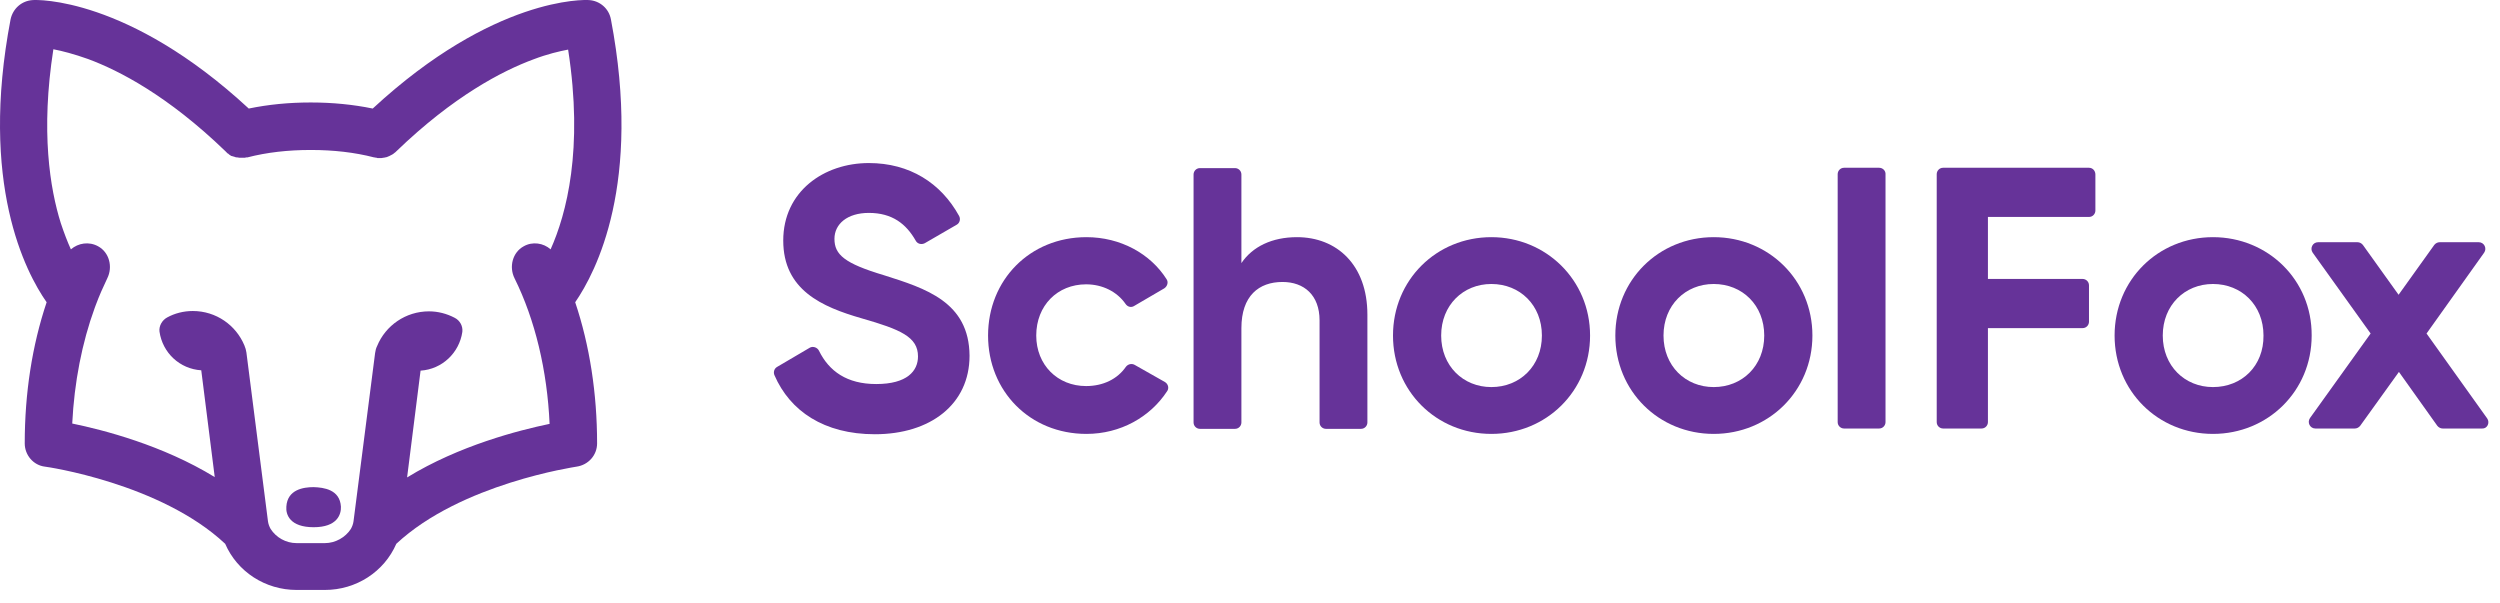 <?xml version="1.0" encoding="UTF-8"?>
<svg xmlns="http://www.w3.org/2000/svg" xmlns:xlink="http://www.w3.org/1999/xlink" width="141px" height="34px" viewBox="0 0 141 34" version="1.1">
  <title>BB6412C5-F785-4FAD-AEA7-9D0B570417B4</title>
  <g id="SchoolFox" stroke="none" stroke-width="1" fill="none" fill-rule="evenodd">
    <g id="SchoolFox-Dev-Delivery-Desktop" transform="translate(-177, -2055)" fill="#663399" fill-rule="nonzero">
      <g id="3-–-Corporate-Assets" transform="translate(102, 1913)">
        <g id="schoolfox-Logo-Hor-1c" transform="translate(75, 142)">
          <path d="M34.455,1.087 C34.341,0.479 33.828,0.042 33.22,0.004 C32.992,-0.015 27.862,-0.205 21.022,6.122 C19.92,5.894 18.742,5.78 17.545,5.78 L17.507,5.78 C16.291,5.78 15.132,5.894 14.03,6.122 C7.209,-0.186 2.06,-0.015 1.851,0.004 C1.224,0.042 0.73,0.479 0.597,1.087 C-1.17,10.34 1.433,15.337 2.63,17.047 C1.813,19.479 1.395,22.177 1.395,25.008 C1.395,25.673 1.889,26.243 2.535,26.319 C2.592,26.319 9.052,27.25 12.7,30.67 C13.384,32.247 14.961,33.273 16.728,33.273 L18.324,33.273 C20.091,33.273 21.668,32.247 22.352,30.67 C26,27.269 32.441,26.338 32.517,26.319 C33.182,26.224 33.676,25.673 33.676,25.008 C33.676,22.196 33.258,19.479 32.441,17.047 C33.619,15.337 36.222,10.34 34.455,1.087 Z M31.054,14.064 C30.655,13.703 30.028,13.608 29.534,13.893 C28.907,14.235 28.698,15.052 29.021,15.698 C30.18,18.035 30.864,20.904 30.997,23.906 C29.268,24.267 25.905,25.122 22.96,26.927 L23.72,20.904 C24.936,20.828 25.905,19.897 26.076,18.719 C26.114,18.396 25.943,18.073 25.639,17.921 C25.202,17.693 24.708,17.56 24.195,17.56 C22.884,17.56 21.744,18.358 21.269,19.517 C21.269,19.517 21.269,19.517 21.269,19.517 C21.212,19.631 21.174,19.764 21.155,19.916 L19.939,29.397 C19.92,29.549 19.863,29.701 19.787,29.834 C19.483,30.309 18.913,30.632 18.324,30.632 L16.728,30.632 C16.12,30.632 15.569,30.309 15.265,29.834 C15.189,29.701 15.132,29.549 15.113,29.397 L13.897,19.878 C13.878,19.745 13.84,19.612 13.783,19.479 C13.783,19.479 13.783,19.479 13.783,19.479 C13.308,18.339 12.187,17.541 10.876,17.541 C10.344,17.541 9.85,17.674 9.432,17.902 C9.147,18.054 8.957,18.377 8.995,18.7 C9.166,19.897 10.135,20.809 11.351,20.885 L12.111,26.908 C9.166,25.103 5.822,24.248 4.074,23.887 C4.188,21.569 4.625,19.327 5.347,17.351 C5.366,17.294 5.385,17.256 5.404,17.199 C5.594,16.686 5.822,16.173 6.05,15.698 C6.373,15.052 6.164,14.235 5.537,13.893 C5.024,13.608 4.416,13.703 3.998,14.064 C3.808,13.646 3.618,13.152 3.428,12.582 C2.82,10.644 2.288,7.414 3.01,2.778 C3.504,2.873 4.169,3.044 4.967,3.329 C6.715,3.975 9.47,5.4 12.7,8.516 C12.7,8.516 12.7,8.516 12.719,8.535 C12.738,8.554 12.757,8.573 12.776,8.592 C12.795,8.611 12.795,8.611 12.814,8.63 C12.833,8.649 12.852,8.668 12.871,8.668 C12.89,8.687 12.909,8.687 12.909,8.706 C12.928,8.725 12.947,8.725 12.966,8.744 C12.985,8.763 13.004,8.763 13.023,8.782 C13.042,8.801 13.061,8.801 13.08,8.801 C13.099,8.801 13.118,8.82 13.137,8.82 C13.156,8.82 13.194,8.839 13.213,8.839 C13.232,8.839 13.251,8.858 13.251,8.858 C13.289,8.858 13.308,8.877 13.346,8.877 C13.365,8.877 13.365,8.877 13.384,8.877 C13.422,8.877 13.46,8.896 13.498,8.896 C13.498,8.896 13.517,8.896 13.517,8.896 C13.555,8.896 13.593,8.896 13.631,8.896 C13.631,8.896 13.65,8.896 13.65,8.896 C13.688,8.896 13.707,8.896 13.745,8.896 C13.764,8.896 13.764,8.896 13.783,8.896 C13.821,8.896 13.84,8.896 13.878,8.877 C13.897,8.877 13.916,8.877 13.916,8.877 C13.935,8.877 13.935,8.877 13.954,8.877 C15.056,8.592 16.253,8.459 17.507,8.459 L17.545,8.459 C18.799,8.459 19.996,8.592 21.098,8.877 C21.098,8.877 21.117,8.877 21.117,8.877 C21.155,8.877 21.174,8.896 21.212,8.896 C21.231,8.896 21.269,8.896 21.288,8.915 C21.326,8.915 21.364,8.915 21.402,8.915 C21.402,8.915 21.421,8.915 21.421,8.915 C21.44,8.915 21.44,8.915 21.459,8.915 C21.516,8.915 21.573,8.915 21.611,8.896 C21.63,8.896 21.63,8.896 21.649,8.896 C21.706,8.877 21.763,8.877 21.82,8.858 C21.839,8.858 21.839,8.858 21.858,8.839 C21.915,8.82 21.972,8.801 22.029,8.763 C22.048,8.763 22.048,8.744 22.067,8.744 C22.124,8.725 22.162,8.687 22.219,8.649 C22.219,8.649 22.238,8.63 22.238,8.63 C22.276,8.611 22.314,8.573 22.352,8.535 C25.582,5.419 28.337,3.994 30.085,3.348 C30.883,3.044 31.548,2.892 32.042,2.797 C32.916,8.421 31.947,12.069 31.054,14.064 Z" id="Shape"></path>
          <path d="M17.689,27.474 C17.119,27.474 16.207,27.607 16.15,28.576 C16.112,29.032 16.359,29.735 17.689,29.735 C19.019,29.735 19.247,29.013 19.228,28.576 C19.171,27.607 18.259,27.493 17.689,27.474 Z" id="Path"></path>
          <path d="M49.856,15.523 C47.633,14.858 47.063,14.364 47.063,13.471 C47.063,12.635 47.785,12.008 49.001,12.008 C50.331,12.008 51.11,12.635 51.642,13.566 C51.737,13.756 51.965,13.813 52.155,13.718 L53.96,12.673 C54.131,12.578 54.188,12.35 54.093,12.179 C53.067,10.317 51.3,9.196 49.001,9.196 C46.474,9.196 44.175,10.792 44.175,13.566 C44.175,16.359 46.36,17.309 48.602,17.955 C50.787,18.582 51.775,19 51.775,20.102 C51.775,20.919 51.167,21.66 49.419,21.66 C47.766,21.66 46.759,20.938 46.189,19.779 C46.094,19.589 45.847,19.513 45.676,19.608 L43.833,20.691 C43.662,20.786 43.605,20.995 43.681,21.166 C44.555,23.18 46.474,24.491 49.343,24.491 C52.478,24.491 54.682,22.8 54.682,20.064 C54.663,17.024 52.193,16.264 49.856,15.523 Z" id="Path"></path>
          <path d="M65.702,21.546 L63.992,20.577 C63.821,20.482 63.612,20.539 63.498,20.691 C63.023,21.375 62.225,21.774 61.256,21.774 C59.641,21.774 58.444,20.577 58.444,18.924 C58.444,17.233 59.641,16.036 61.256,16.036 C62.187,16.036 63.004,16.454 63.479,17.138 C63.593,17.309 63.802,17.366 63.973,17.252 L65.664,16.264 C65.835,16.15 65.911,15.922 65.797,15.751 C64.885,14.307 63.194,13.376 61.275,13.376 C58.083,13.376 55.727,15.789 55.727,18.924 C55.727,22.059 58.083,24.472 61.275,24.472 C63.194,24.472 64.866,23.522 65.816,22.078 C65.949,21.907 65.892,21.66 65.702,21.546 Z" id="Path"></path>
          <path d="M73.15,13.376 C71.744,13.376 70.642,13.908 70.015,14.839 L70.015,9.842 C70.015,9.633 69.844,9.481 69.654,9.481 L67.678,9.481 C67.469,9.481 67.317,9.652 67.317,9.842 L67.317,23.826 C67.317,24.035 67.488,24.187 67.678,24.187 L69.654,24.187 C69.863,24.187 70.015,24.016 70.015,23.826 L70.015,18.506 C70.015,16.682 71.003,15.903 72.333,15.903 C73.549,15.903 74.423,16.644 74.423,18.069 L74.423,23.826 C74.423,24.035 74.594,24.187 74.784,24.187 L76.76,24.187 C76.969,24.187 77.121,24.016 77.121,23.826 L77.121,17.746 C77.121,14.934 75.392,13.376 73.15,13.376 Z" id="Path"></path>
          <path d="M84.113,13.376 C81.016,13.376 78.565,15.789 78.565,18.924 C78.565,22.059 81.016,24.472 84.113,24.472 C87.21,24.472 89.68,22.059 89.68,18.924 C89.68,15.789 87.191,13.376 84.113,13.376 Z M84.113,21.831 C82.517,21.831 81.282,20.634 81.282,18.924 C81.282,17.214 82.517,16.017 84.113,16.017 C85.728,16.017 86.963,17.214 86.963,18.924 C86.963,20.634 85.728,21.831 84.113,21.831 Z" id="Shape"></path>
          <path d="M96.653,13.376 C93.556,13.376 91.105,15.789 91.105,18.924 C91.105,22.059 93.556,24.472 96.653,24.472 C99.75,24.472 102.22,22.059 102.22,18.924 C102.22,15.789 99.75,13.376 96.653,13.376 Z M96.653,21.831 C95.057,21.831 93.822,20.634 93.822,18.924 C93.822,17.214 95.057,16.017 96.653,16.017 C98.268,16.017 99.503,17.214 99.503,18.924 C99.503,20.634 98.268,21.831 96.653,21.831 Z" id="Shape"></path>
          <path d="M105.982,9.462 L104.006,9.462 C103.797,9.462 103.645,9.633 103.645,9.823 L103.645,23.807 C103.645,24.016 103.816,24.168 104.006,24.168 L105.982,24.168 C106.191,24.168 106.343,23.997 106.343,23.807 L106.343,9.842 C106.362,9.633 106.191,9.462 105.982,9.462 Z" id="Path"></path>
          <path d="M117.819,9.462 L109.592,9.462 C109.383,9.462 109.231,9.633 109.231,9.823 L109.231,23.807 C109.231,24.016 109.402,24.168 109.592,24.168 L111.758,24.168 C111.967,24.168 112.119,23.997 112.119,23.807 L112.119,18.506 L117.458,18.506 C117.667,18.506 117.819,18.335 117.819,18.145 L117.819,16.093 C117.819,15.884 117.648,15.732 117.458,15.732 L112.119,15.732 L112.119,12.236 L117.819,12.236 C118.028,12.236 118.18,12.065 118.18,11.875 L118.18,9.842 C118.18,9.633 118.028,9.462 117.819,9.462 Z" id="Path"></path>
          <path d="M124.811,13.376 C121.714,13.376 119.263,15.789 119.263,18.924 C119.263,22.059 121.714,24.472 124.811,24.472 C127.908,24.472 130.378,22.059 130.378,18.924 C130.397,15.789 127.908,13.376 124.811,13.376 Z M124.811,21.831 C123.215,21.831 121.98,20.634 121.98,18.924 C121.98,17.214 123.215,16.017 124.811,16.017 C126.426,16.017 127.661,17.214 127.661,18.924 C127.68,20.634 126.445,21.831 124.811,21.831 Z" id="Shape"></path>
          <path d="M140.277,23.598 L136.857,18.81 L140.106,14.25 C140.277,14.003 140.106,13.661 139.802,13.661 L137.598,13.661 C137.484,13.661 137.37,13.718 137.294,13.813 L135.28,16.625 L133.266,13.813 C133.19,13.718 133.076,13.661 132.962,13.661 L130.739,13.661 C130.435,13.661 130.264,14.003 130.435,14.25 L133.703,18.81 L130.283,23.579 C130.112,23.826 130.283,24.168 130.587,24.168 L132.81,24.168 C132.924,24.168 133.038,24.111 133.114,24.016 L135.299,20.976 L137.465,24.016 C137.541,24.111 137.655,24.168 137.769,24.168 L139.992,24.168 C140.277,24.187 140.448,23.845 140.277,23.598 Z" id="Path"></path>
        </g>
      </g>
    </g>
  </g>
</svg>

